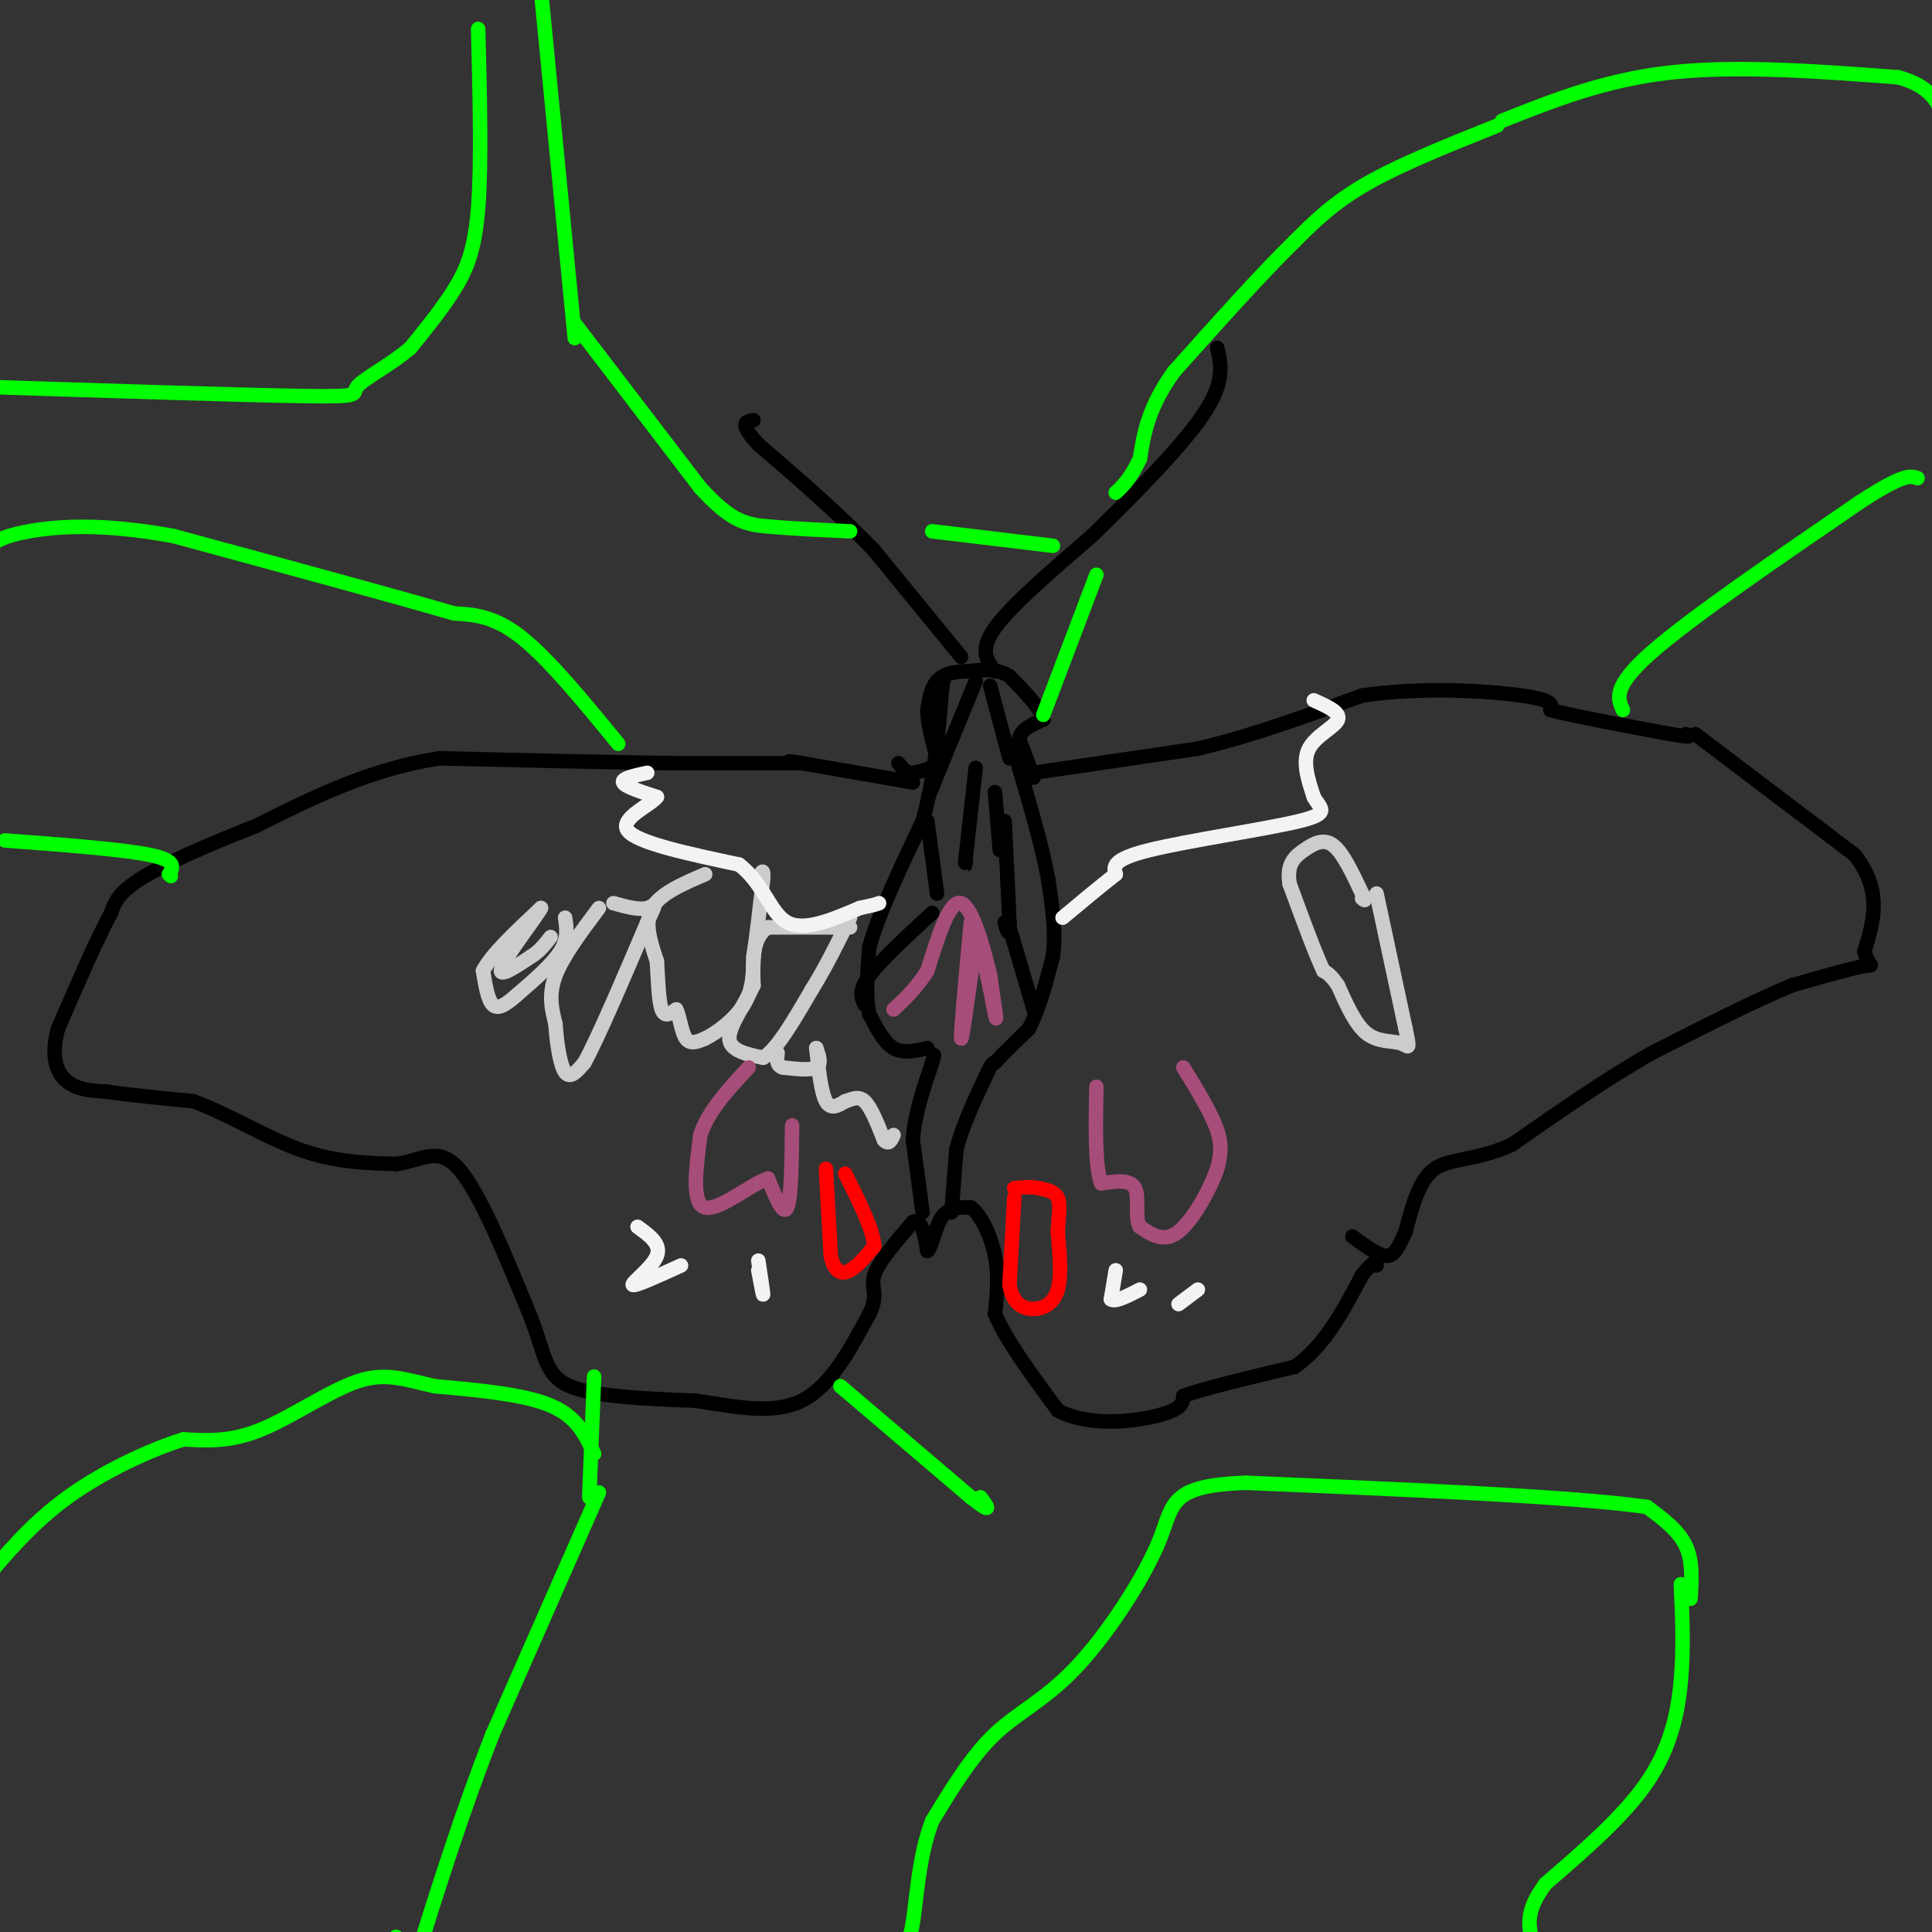<svg viewBox='0 0 400 400' version='1.1' xmlns='http://www.w3.org/2000/svg' xmlns:xlink='http://www.w3.org/1999/xlink'><rect x="0" y="0" width="400" height="400" fill="#333333" stroke="none"/><g fill='none' stroke='#000000' stroke-width='3' stroke-linecap='round' stroke-linejoin='round'><path d='M189,162c0.000,0.000 -23.000,-4.000 -23,-4'/><path d='M166,158c-4.000,-0.667 -2.500,-0.333 -1,0'/><path d='M165,158c-4.500,0.000 -15.250,0.000 -26,0'/><path d='M139,158c-12.333,-0.167 -30.167,-0.583 -48,-1'/><path d='M91,157c-14.333,2.167 -26.167,8.083 -38,14'/><path d='M53,171c-10.978,4.311 -19.422,8.089 -24,11c-4.578,2.911 -5.289,4.956 -6,7'/><path d='M23,189c-2.833,5.167 -6.917,14.583 -11,24'/><path d='M12,213c-1.622,6.089 -0.178,9.311 2,11c2.178,1.689 5.089,1.844 8,2'/><path d='M22,226c4.333,0.667 11.167,1.333 18,2'/><path d='M40,228c6.800,2.400 14.800,7.400 22,10c7.200,2.600 13.600,2.800 20,3'/><path d='M82,241c5.333,-0.689 8.667,-3.911 13,1c4.333,4.911 9.667,17.956 15,31'/><path d='M110,273c2.956,7.800 2.844,11.800 8,14c5.156,2.200 15.578,2.600 26,3'/><path d='M144,290c8.311,1.267 16.089,2.933 22,0c5.911,-2.933 9.956,-10.467 14,-18'/><path d='M180,272c2.044,-4.089 0.156,-5.311 1,-8c0.844,-2.689 4.422,-6.844 8,-11'/><path d='M189,253c1.833,-0.833 2.417,2.583 3,6'/><path d='M192,259c0.867,-0.533 1.533,-4.867 3,-7c1.467,-2.133 3.733,-2.067 6,-2'/><path d='M201,250c2.044,1.378 4.156,5.822 5,10c0.844,4.178 0.422,8.089 0,12'/><path d='M206,272c2.167,5.333 7.583,12.667 13,20'/><path d='M219,292c6.467,3.511 16.133,2.289 21,1c4.867,-1.289 4.933,-2.644 5,-4'/><path d='M245,289c4.667,-1.667 13.833,-3.833 23,-6'/><path d='M268,283c6.167,-4.167 10.083,-11.583 14,-19'/><path d='M282,264c2.833,-3.500 2.917,-2.750 3,-2'/><path d='M214,160c0.000,0.000 34.000,-5.000 34,-5'/><path d='M248,155c11.333,-2.667 22.667,-6.833 34,-11'/><path d='M282,144c12.356,-1.844 26.244,-0.956 33,0c6.756,0.956 6.378,1.978 6,3'/><path d='M321,147c5.167,1.333 15.083,3.167 25,5'/><path d='M346,152c4.667,0.833 3.833,0.417 3,0'/><path d='M351,152c0.000,0.000 33.000,25.000 33,25'/><path d='M384,177c5.833,7.500 3.917,13.750 2,20'/><path d='M386,197c0.978,3.600 2.422,2.600 0,3c-2.422,0.400 -8.711,2.200 -15,4'/><path d='M371,204c-7.333,3.000 -18.167,8.500 -29,14'/><path d='M342,218c-9.667,5.500 -19.333,12.250 -29,19'/><path d='M313,237c-7.800,3.489 -12.800,2.711 -16,5c-3.200,2.289 -4.600,7.644 -6,13'/><path d='M291,255c-1.511,3.311 -2.289,5.089 -4,5c-1.711,-0.089 -4.356,-2.044 -7,-4'/><path d='M214,161c0.000,0.000 -3.000,-8.000 -3,-8'/><path d='M211,153c0.333,-2.000 2.667,-3.000 5,-4'/><path d='M216,149c-0.333,-2.167 -3.667,-5.583 -7,-9'/><path d='M209,140c-2.667,-1.667 -5.833,-1.333 -9,-1'/><path d='M200,139c-2.644,0.022 -4.756,0.578 -6,2c-1.244,1.422 -1.622,3.711 -2,6'/><path d='M192,147c0.000,2.667 1.000,6.333 2,10'/><path d='M194,157c-0.500,2.167 -2.750,2.583 -5,3'/><path d='M189,160c-1.333,0.167 -2.167,-0.917 -3,-2'/><path d='M199,136c0.000,0.000 -18.000,-22.000 -18,-22'/><path d='M181,114c-7.000,-7.333 -15.500,-14.667 -24,-22'/><path d='M157,92c-4.167,-4.500 -2.583,-4.750 -1,-5'/><path d='M206,139c-1.667,-2.167 -3.333,-4.333 0,-9c3.333,-4.667 11.667,-11.833 20,-19'/><path d='M226,111c8.089,-7.889 18.311,-18.111 23,-25c4.689,-6.889 3.844,-10.444 3,-14'/><path d='M191,251c0.000,0.000 -2.000,-15.000 -2,-15'/><path d='M189,236c0.333,-5.167 2.167,-10.583 4,-16'/><path d='M193,220c0.667,-2.667 0.333,-1.333 0,0'/><path d='M197,251c0.000,0.000 1.000,-13.000 1,-13'/><path d='M198,238c1.167,-4.667 3.583,-9.833 6,-15'/><path d='M204,223c1.333,-3.000 1.667,-3.000 2,-3'/><path d='M206,220c1.500,-1.667 4.250,-4.333 7,-7'/><path d='M213,213c2.000,-3.667 3.500,-9.333 5,-15'/><path d='M218,198c0.667,-5.167 -0.167,-10.583 -1,-16'/><path d='M217,182c-1.167,-6.500 -3.583,-14.750 -6,-23'/><path d='M211,159c-1.167,-4.167 -1.083,-3.083 -1,-2'/><path d='M192,217c-2.500,0.583 -5.000,1.167 -7,0c-2.000,-1.167 -3.500,-4.083 -5,-7'/><path d='M180,210c-0.833,-3.500 -0.417,-8.750 0,-14'/><path d='M180,196c1.833,-6.667 6.417,-16.333 11,-26'/><path d='M191,170c2.500,-8.833 3.250,-17.917 4,-27'/><path d='M195,143c0.667,-4.500 0.333,-2.250 0,0'/><path d='M208,170c0.000,0.000 1.000,21.000 1,21'/><path d='M209,191c0.000,3.500 -0.500,1.750 -1,0'/><path d='M192,170c0.000,0.000 2.000,15.000 2,15'/><path d='M193,189c-5.333,4.917 -10.667,9.833 -13,13c-2.333,3.167 -1.667,4.583 -1,6'/><path d='M209,192c0.000,0.000 5.000,17.000 5,17'/><path d='M202,159c0.000,0.000 -2.000,18.000 -2,18'/><path d='M200,177c-0.333,3.167 -0.167,2.083 0,1'/><path d='M206,164c0.000,0.000 1.000,12.000 1,12'/><path d='M205,142c0.000,0.000 4.000,15.000 4,15'/><path d='M202,141c0.000,0.000 -9.000,22.000 -9,22'/><path d='M193,163c-1.500,3.667 -0.750,1.833 0,0'/></g>
<g fill='none' stroke='#cccccc' stroke-width='3' stroke-linecap='round' stroke-linejoin='round'><path d='M117,190c0.333,2.167 0.667,4.333 -1,7c-1.667,2.667 -5.333,5.833 -9,9'/><path d='M107,206c-2.422,2.156 -3.978,3.044 -5,2c-1.022,-1.044 -1.511,-4.022 -2,-7'/><path d='M100,201c1.667,-3.333 6.833,-8.167 12,-13'/><path d='M112,188c-0.178,0.733 -6.622,9.067 -8,12c-1.378,2.933 2.311,0.467 6,-2'/><path d='M110,198c1.667,-1.000 2.833,-2.500 4,-4'/><path d='M124,188c-3.750,5.000 -7.500,10.000 -9,14c-1.500,4.000 -0.750,7.000 0,10'/><path d='M115,212c0.267,3.867 0.933,8.533 2,10c1.067,1.467 2.533,-0.267 4,-2'/><path d='M121,220c2.833,-5.167 7.917,-17.083 13,-29'/><path d='M134,191c2.333,-5.133 1.667,-3.467 0,-3c-1.667,0.467 -4.333,-0.267 -7,-1'/><path d='M146,181c-4.667,2.000 -9.333,4.000 -11,7c-1.667,3.000 -0.333,7.000 1,11'/><path d='M136,199c0.244,3.933 0.356,8.267 1,10c0.644,1.733 1.822,0.867 3,0'/><path d='M140,209c0.733,1.333 1.067,4.667 2,6c0.933,1.333 2.467,0.667 4,0'/><path d='M146,215c2.311,-1.111 6.089,-3.889 8,-7c1.911,-3.111 1.956,-6.556 2,-10'/><path d='M156,198c0.667,-4.333 1.333,-10.167 2,-16'/><path d='M158,182c0.167,-2.667 -0.417,-1.333 -1,0'/><path d='M176,192c0.000,0.000 -17.000,0.000 -17,0'/><path d='M159,192c-3.333,2.000 -3.167,7.000 -3,12'/><path d='M156,204c-1.889,4.133 -5.111,8.467 -5,11c0.111,2.533 3.556,3.267 7,4'/><path d='M158,219c2.833,-1.667 6.417,-7.833 10,-14'/><path d='M168,205c3.000,-4.833 5.500,-9.917 8,-15'/><path d='M169,217c0.583,1.667 1.167,3.333 0,4c-1.167,0.667 -4.083,0.333 -7,0'/><path d='M162,221c-1.333,-0.500 -1.167,-1.750 -1,-3'/><path d='M169,217c0.500,4.583 1.000,9.167 2,11c1.000,1.833 2.500,0.917 4,0'/><path d='M175,228c1.333,-0.356 2.667,-1.244 4,0c1.333,1.244 2.667,4.622 4,8'/><path d='M183,236c1.000,1.167 1.500,0.083 2,-1'/><path d='M285,185c0.000,0.000 6.000,28.000 6,28'/><path d='M291,213c1.048,5.012 0.667,3.542 -1,3c-1.667,-0.542 -4.619,-0.155 -7,-2c-2.381,-1.845 -4.190,-5.923 -6,-10'/><path d='M277,204c-1.500,-2.167 -2.250,-2.583 -3,-3'/><path d='M274,201c-1.667,-3.500 -4.333,-10.750 -7,-18'/><path d='M267,183c-0.690,-4.190 1.083,-5.667 3,-7c1.917,-1.333 3.976,-2.524 6,-1c2.024,1.524 4.012,5.762 6,10'/><path d='M282,185c1.000,1.833 0.500,1.417 0,1'/></g>
<g fill='none' stroke='#00ff00' stroke-width='3' stroke-linecap='round' stroke-linejoin='round'><path d='M128,154c-7.167,-8.750 -14.333,-17.500 -20,-22c-5.667,-4.500 -9.833,-4.750 -14,-5'/><path d='M94,127c-12.000,-3.500 -35.000,-9.750 -58,-16'/><path d='M36,111c-15.333,-2.844 -24.667,-1.956 -30,-1c-5.333,0.956 -6.667,1.978 -8,3'/><path d='M1,174c12.167,0.917 24.333,1.833 30,3c5.667,1.167 4.833,2.583 4,4'/><path d='M35,181c0.667,0.667 0.333,0.333 0,0'/><path d='M348,328c0.311,6.578 0.622,13.156 0,20c-0.622,6.844 -2.178,13.956 -7,21c-4.822,7.044 -12.911,14.022 -21,21'/><path d='M320,390c-4.000,5.333 -3.500,8.167 -3,11'/><path d='M350,331c0.250,-3.917 0.500,-7.833 -1,-11c-1.500,-3.167 -4.750,-5.583 -8,-8'/><path d='M341,312c-15.167,-2.167 -49.083,-3.583 -83,-5'/><path d='M258,307c-16.116,0.534 -14.907,4.370 -18,12c-3.093,7.630 -10.486,19.054 -17,26c-6.514,6.946 -12.147,9.413 -17,14c-4.853,4.587 -8.927,11.293 -13,18'/><path d='M193,377c-2.774,7.167 -3.208,16.083 -4,21c-0.792,4.917 -1.940,5.833 -3,6c-1.060,0.167 -2.030,-0.417 -3,-1'/><path d='M124,309c0.000,0.000 -22.000,50.000 -22,50'/><path d='M102,359c-6.333,16.167 -11.167,31.583 -16,47'/><path d='M82,401c0.000,0.000 0.100,0.100 0.1,0.1'/><path d='M122,310c0.000,0.000 1.000,-25.000 1,-25'/><path d='M174,287c0.000,0.000 27.000,23.000 27,23'/><path d='M201,310c4.833,3.833 3.417,1.917 2,0'/><path d='M123,301c-1.750,-3.833 -3.500,-7.667 -9,-10c-5.500,-2.333 -14.750,-3.167 -24,-4'/><path d='M90,287c-6.333,-1.417 -10.167,-2.958 -16,-1c-5.833,1.958 -13.667,7.417 -20,10c-6.333,2.583 -11.167,2.292 -16,2'/><path d='M38,298c-7.022,2.178 -16.578,6.622 -24,12c-7.422,5.378 -12.711,11.689 -18,18'/><path d='M310,26c-10.000,4.000 -20.000,8.000 -27,12c-7.000,4.000 -11.000,8.000 -15,12'/><path d='M268,50c-6.667,6.500 -15.833,16.750 -25,27'/><path d='M243,77c-5.333,7.500 -6.167,12.750 -7,18'/><path d='M236,95c-2.000,4.167 -3.500,5.583 -5,7'/><path d='M227,119c0.000,0.000 -11.000,29.000 -11,29'/><path d='M336,147c-1.083,-2.417 -2.167,-4.833 6,-12c8.167,-7.167 25.583,-19.083 43,-31'/><path d='M385,104c9.167,-6.000 10.583,-5.500 12,-5'/><path d='M311,25c10.667,-4.250 21.333,-8.500 35,-10c13.667,-1.500 30.333,-0.250 47,1'/><path d='M393,16c9.400,2.556 9.400,8.444 10,13c0.600,4.556 1.800,7.778 3,11'/><path d='M99,6c0.356,14.000 0.711,28.000 0,37c-0.711,9.000 -2.489,13.000 -5,17c-2.511,4.000 -5.756,8.000 -9,12'/><path d='M85,72c-4.048,3.524 -9.667,6.333 -11,8c-1.333,1.667 1.619,2.190 -11,2c-12.619,-0.190 -40.810,-1.095 -69,-2'/><path d='M119,67c0.000,0.000 26.000,34.000 26,34'/><path d='M145,101c6.400,7.022 9.400,7.578 14,8c4.600,0.422 10.800,0.711 17,1'/><path d='M193,110c0.000,0.000 25.000,3.000 25,3'/><path d='M119,70c0.000,0.000 -7.000,-72.000 -7,-72'/></g>
<g fill='none' stroke='#ff0000' stroke-width='3' stroke-linecap='round' stroke-linejoin='round'><path d='M171,242c0.000,0.000 1.000,18.000 1,18'/><path d='M172,260c0.822,3.689 2.378,3.911 4,3c1.622,-0.911 3.311,-2.956 5,-5'/><path d='M181,258c-0.167,-3.333 -3.083,-9.167 -6,-15'/><path d='M210,248c0.000,0.000 -1.000,18.000 -1,18'/><path d='M209,266c0.679,4.012 2.875,5.042 5,5c2.125,-0.042 4.179,-1.155 5,-4c0.821,-2.845 0.411,-7.423 0,-12'/><path d='M219,255c0.178,-3.333 0.622,-5.667 0,-7c-0.622,-1.333 -2.311,-1.667 -4,-2'/><path d='M215,246c-1.500,-0.333 -3.250,-0.167 -5,0'/></g>
<g fill='none' stroke='#a64d79' stroke-width='3' stroke-linecap='round' stroke-linejoin='round'><path d='M245,221c2.917,4.750 5.833,9.500 7,13c1.167,3.500 0.583,5.750 0,8'/><path d='M252,242c-1.422,4.178 -4.978,10.622 -8,13c-3.022,2.378 -5.511,0.689 -8,-1'/><path d='M236,254c-1.156,-1.889 -0.044,-6.111 -1,-8c-0.956,-1.889 -3.978,-1.444 -7,-1'/><path d='M228,245c-1.333,-3.500 -1.167,-11.750 -1,-20'/><path d='M201,191c-1.083,11.667 -2.167,23.333 -2,24c0.167,0.667 1.583,-9.667 3,-20'/><path d='M202,195c1.400,0.578 3.400,12.022 4,15c0.600,2.978 -0.200,-2.511 -1,-8'/><path d='M205,202c-1.178,-5.200 -3.622,-14.200 -6,-15c-2.378,-0.800 -4.689,6.600 -7,14'/><path d='M192,201c-2.333,3.667 -4.667,5.833 -7,8'/><path d='M164,233c-0.083,7.583 -0.167,15.167 -1,17c-0.833,1.833 -2.417,-2.083 -4,-6'/><path d='M159,244c-3.467,1.067 -10.133,6.733 -13,6c-2.867,-0.733 -1.933,-7.867 -1,-15'/><path d='M145,235c1.500,-4.833 5.750,-9.417 10,-14'/></g>
<g fill='none' stroke='#f3f3f3' stroke-width='3' stroke-linecap='round' stroke-linejoin='round'><path d='M134,160c-2.667,0.583 -5.333,1.167 -5,2c0.333,0.833 3.667,1.917 7,3'/><path d='M136,165c-1.267,1.711 -7.933,4.489 -6,7c1.933,2.511 12.467,4.756 23,7'/><path d='M153,179c5.133,3.889 6.467,10.111 10,12c3.533,1.889 9.267,-0.556 15,-3'/><path d='M178,188c3.167,-0.667 3.583,-0.833 4,-1'/><path d='M272,145c2.800,1.244 5.600,2.489 5,4c-0.600,1.511 -4.600,3.289 -6,6c-1.400,2.711 -0.200,6.356 1,10'/><path d='M272,165c1.238,2.381 3.833,3.333 -3,5c-6.833,1.667 -23.095,4.048 -31,6c-7.905,1.952 -7.452,3.476 -7,5'/><path d='M231,181c-3.000,2.333 -7.000,5.667 -11,9'/><path d='M231,263c0.000,0.000 -1.000,6.000 -1,6'/><path d='M230,269c0.833,0.667 3.417,-0.667 6,-2'/><path d='M248,267c0.000,0.000 -4.000,3.000 -4,3'/><path d='M157,261c0.500,3.333 1.000,6.667 1,7c0.000,0.333 -0.500,-2.333 -1,-5'/><path d='M141,262c-4.867,2.222 -9.733,4.444 -10,4c-0.267,-0.444 4.067,-3.556 5,-6c0.933,-2.444 -1.533,-4.222 -4,-6'/></g>
</svg>